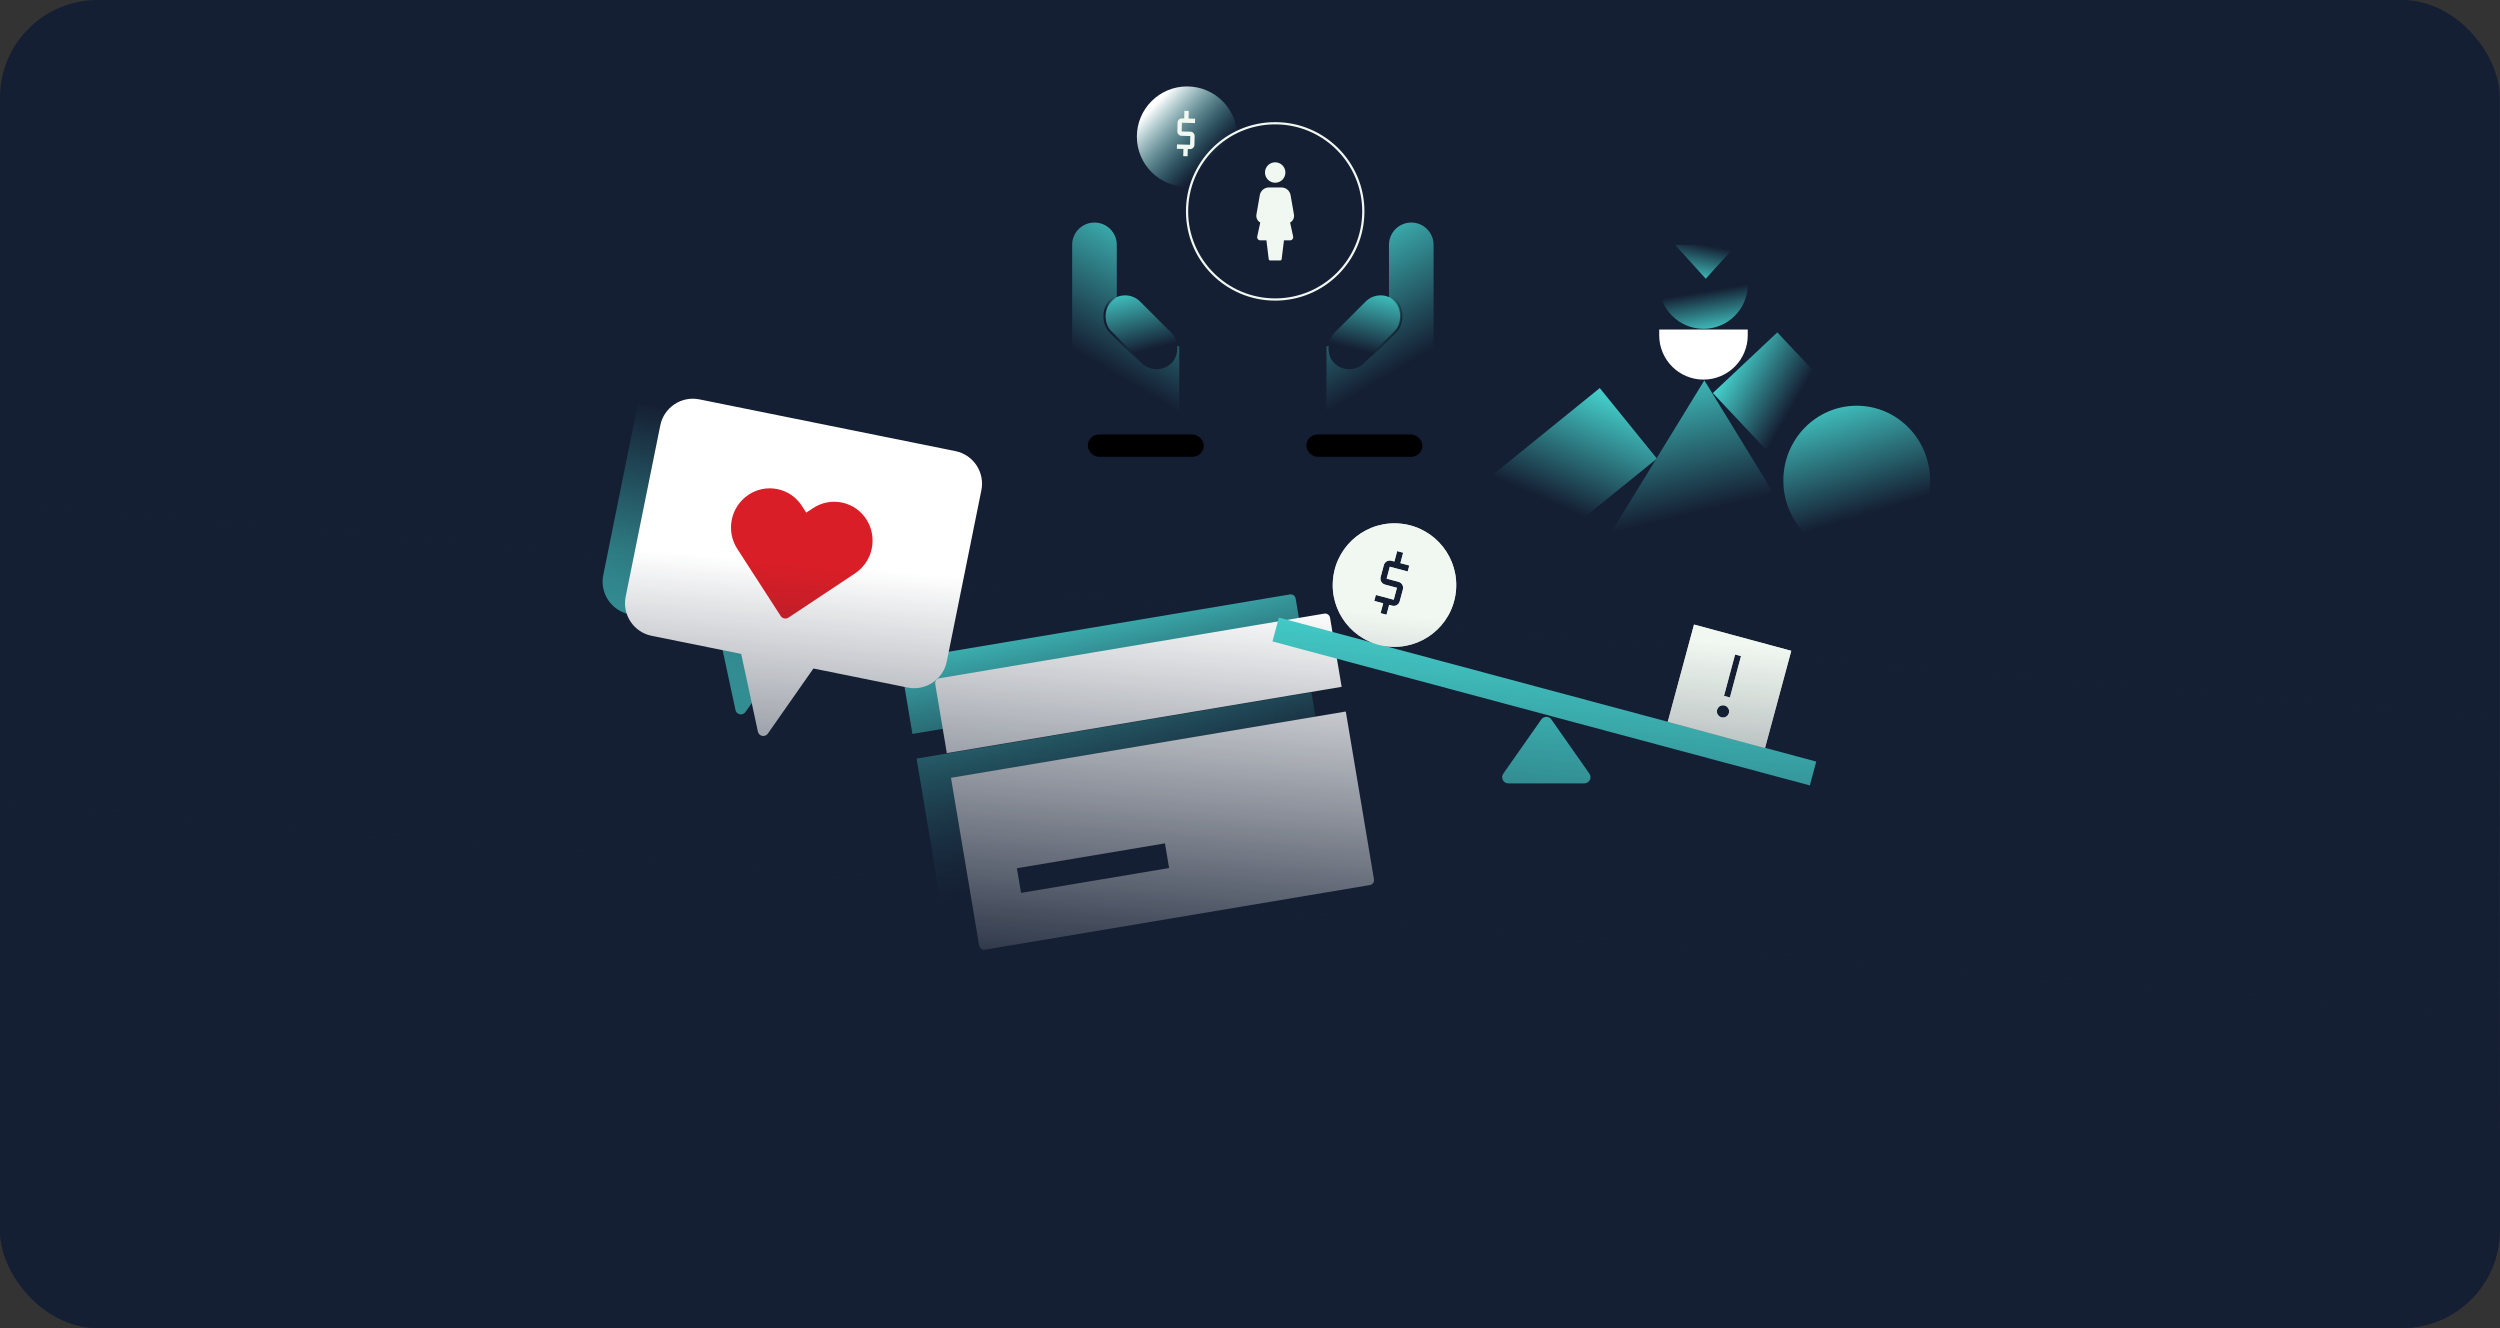 <svg width="3125" height="1660" viewBox="0 0 3125 1660" fill="none" xmlns="http://www.w3.org/2000/svg">
<rect x="0" y="0" width="3125" height="1660" fill="#333333" stroke="none"/>
<g clip-path="url(#clip0_10480_26842)">
<rect width="3124.71" height="1660" rx="122.059" fill="#151F33"/>
<rect x="1999.7" y="485.077" width="113.463" height="195.36" transform="rotate(50.98 1999.7 485.077)" fill="url(#paint0_linear_10480_26842)"/>
<rect x="2141.02" y="491.312" width="110.668" height="110.668" transform="rotate(-43.248 2141.02 491.312)" fill="url(#paint1_linear_10480_26842)"/>
<path d="M2184.68 419.157C2184.68 449.717 2159.91 474.491 2129.35 474.491C2098.79 474.491 2074.01 449.717 2074.01 419.157L2074.01 411.95L2184.68 411.95L2184.68 419.157Z" fill="white"/>
<path d="M2184.68 355.691C2184.68 386.251 2159.91 411.024 2129.35 411.024C2098.79 411.024 2074.01 386.251 2074.01 355.691L2074.01 348.483L2184.68 348.483L2184.68 355.691Z" fill="url(#paint2_linear_10480_26842)"/>
<path d="M2130.44 475.431L2264.45 694.077H1996.44L2130.44 475.431Z" fill="url(#paint3_linear_10480_26842)"/>
<path d="M2132.2 348.467L2170.38 306.148H2094.03L2132.2 348.467Z" fill="url(#paint4_linear_10480_26842)"/>
<ellipse cx="2320.88" cy="600.614" rx="91.69" ry="93.454" fill="url(#paint5_linear_10480_26842)"/>
<g clip-path="url(#clip1_10480_26842)">
<path fill-rule="evenodd" clip-rule="evenodd" d="M1764.11 278.178C1748.71 278.178 1736.22 290.664 1736.22 306.067V420.629L1658.13 432.959V543.12H1736.22L1780.61 467.996C1787.52 462.919 1792 454.738 1792 445.511V306.067C1792 290.664 1779.51 278.178 1764.11 278.178Z" fill="url(#paint6_linear_10480_26842)"/>
<path fill-rule="evenodd" clip-rule="evenodd" d="M1368.09 278.178C1383.49 278.178 1395.98 290.664 1395.98 306.067V420.629L1474.07 432.959V543.12H1395.98L1351.59 467.996C1344.68 462.919 1340.2 454.738 1340.2 445.511V306.067C1340.2 290.664 1352.69 278.178 1368.09 278.178Z" fill="url(#paint7_linear_10480_26842)"/>
<rect x="1725.76" y="358.227" width="52.989" height="108.63" rx="26.494" transform="rotate(45 1725.76 358.227)" fill="url(#paint8_linear_10480_26842)" stroke="url(#paint9_linear_10480_26842)" stroke-width="2.789"/>
<rect y="1.972" width="52.989" height="108.63" rx="26.494" transform="matrix(-0.707 0.707 0.707 0.707 1405.04 356.832)" fill="url(#paint10_linear_10480_26842)" stroke="url(#paint11_linear_10480_26842)" stroke-width="2.789"/>
<rect width="27.889" height="145.022" rx="13.944" transform="matrix(1.19249e-08 -1 -1 -1.19249e-08 1504.74 571)" fill="#010001"/>
<rect width="27.889" height="145.022" rx="13.944" transform="matrix(1.19249e-08 -1 -1 -1.19249e-08 1778.05 571)" fill="#010001"/>
<circle cx="1483.83" cy="170.799" r="62.75" fill="url(#paint12_linear_10480_26842)"/>
<circle cx="1593.99" cy="264.223" r="110.161" stroke="#F1F8F1" stroke-width="2.789"/>
<path fill-rule="evenodd" clip-rule="evenodd" d="M1480.48 138.509L1485.93 138.648L1485.68 148.175L1493.85 148.383L1493.72 153.831L1477.37 153.414L1477.09 164.31L1487.99 164.588C1491 164.665 1493.38 167.166 1493.3 170.175L1493.02 181.071C1492.94 184.08 1490.44 186.457 1487.43 186.38L1484.71 186.31L1484.48 195.304L1479.03 195.165L1479.26 186.171L1471.09 185.963L1471.23 180.515L1487.57 180.932L1487.85 170.036L1476.95 169.758C1473.95 169.681 1471.57 167.18 1471.65 164.171L1471.92 153.275C1472 150.266 1474.5 147.889 1477.51 147.966L1480.24 148.036L1480.48 138.509Z" fill="#F1F8F1"/>
<path d="M1606.75 215.645C1606.75 222.695 1601.04 228.411 1593.99 228.411C1586.94 228.411 1581.22 222.695 1581.22 215.645C1581.22 208.594 1586.94 202.879 1593.99 202.879C1601.04 202.879 1606.75 208.594 1606.75 215.645Z" fill="#F1F8F1"/>
<path d="M1574.75 243.913C1575.72 238.368 1580.53 234.319 1586.16 234.319H1601.81C1607.44 234.319 1612.25 238.368 1613.22 243.913L1617.43 268.125C1618.16 272.324 1616.07 276.269 1612.65 278.196L1616.45 295.747C1616.97 298.152 1615.14 300.424 1612.68 300.424H1604.94L1602.08 323.894C1601.96 324.862 1601.14 325.59 1600.16 325.59H1587.81C1586.83 325.59 1586.01 324.862 1585.89 323.894L1583.03 300.424H1575.29C1572.83 300.424 1571 298.152 1571.52 295.747L1575.32 278.196C1571.9 276.269 1569.81 272.324 1570.54 268.125L1574.75 243.913Z" fill="#F1F8F1"/>
</g>
<path fill-rule="evenodd" clip-rule="evenodd" d="M1126.04 831.04C1125.46 827.633 1127.76 824.407 1131.17 823.835L1612.35 743.037C1615.76 742.465 1618.99 744.763 1619.56 748.17L1674.46 1075.13C1675.03 1078.54 1672.73 1081.76 1669.33 1082.33L1188.14 1163.13C1184.74 1163.7 1181.51 1161.41 1180.94 1158L1145.72 948.251L1639.24 865.381L1634.06 834.536L1140.54 917.406L1126.04 831.04ZM1228.12 1061.28L1413.2 1030.2L1418.37 1061.05L1233.3 1092.13L1228.12 1061.28Z" fill="url(#paint13_linear_10480_26842)"/>
<path fill-rule="evenodd" clip-rule="evenodd" d="M1169.04 855.038C1168.46 851.631 1170.76 848.405 1174.17 847.833L1655.35 767.035C1658.76 766.463 1661.99 768.761 1662.56 772.168L1717.46 1099.13C1718.03 1102.53 1715.73 1105.76 1712.33 1106.33L1231.14 1187.13C1227.74 1187.7 1224.51 1185.4 1223.94 1182L1188.72 972.249L1682.24 889.379L1677.06 858.534L1183.54 941.404L1169.04 855.038ZM1271.12 1085.28L1456.2 1054.2L1461.37 1085.05L1276.3 1116.12L1271.12 1085.28Z" fill="white"/>
<rect x="1598.59" y="771.966" width="695.419" height="30.88" transform="rotate(15 1598.59 771.966)" fill="#44CFCB"/>
<path d="M1926.6 899.365C1929.68 894.983 1936.17 894.983 1939.24 899.365L1986.74 967.067C1990.33 972.183 1986.67 979.221 1980.42 979.221H1885.42C1879.17 979.221 1875.51 972.183 1879.1 967.067L1926.6 899.365Z" fill="#44CFCB"/>
<path fill-rule="evenodd" clip-rule="evenodd" d="M2239.08 813.524L2117.52 780.687L2084.68 902.249L2206.25 935.087L2239.08 813.524ZM2168.86 818.144L2176.24 820.123L2162.39 871.815L2155 869.836L2168.86 818.144ZM2161.14 891.246C2160.04 895.324 2155.85 897.744 2151.77 896.652C2147.69 895.559 2145.27 891.367 2146.37 887.288C2147.46 883.21 2151.65 880.79 2155.73 881.882C2159.81 882.975 2162.23 887.167 2161.14 891.246Z" fill="#C4C4C4"/>
<path fill-rule="evenodd" clip-rule="evenodd" d="M2239.08 813.524L2117.52 780.687L2084.68 902.249L2206.25 935.087L2239.08 813.524ZM2168.86 818.144L2176.24 820.123L2162.39 871.815L2155 869.836L2168.86 818.144ZM2161.14 891.246C2160.04 895.324 2155.85 897.744 2151.77 896.652C2147.69 895.559 2145.27 891.367 2146.37 887.288C2147.46 883.21 2151.65 880.79 2155.73 881.882C2159.81 882.975 2162.23 887.167 2161.14 891.246Z" fill="#F1F8F1"/>
<path fill-rule="evenodd" clip-rule="evenodd" d="M1666.45 722.214C1671.5 679.877 1709.92 649.652 1752.25 654.703C1794.59 659.753 1824.82 698.168 1819.76 740.504C1814.71 782.84 1776.3 813.066 1733.96 808.015C1691.63 802.965 1661.4 764.55 1666.45 722.214ZM1753.94 690.881L1746.48 688.883L1742.99 701.921L1739.26 700.922C1735.14 699.818 1730.91 702.262 1729.8 706.38L1725.81 721.294C1724.7 725.413 1727.15 729.646 1731.27 730.749L1746.18 734.745L1742.18 749.659L1719.81 743.665L1717.82 751.122L1729 754.118L1725.7 766.429L1733.15 768.427L1736.45 756.116L1740.19 757.116C1744.3 758.22 1748.54 755.776 1749.64 751.657L1753.64 736.744C1754.74 732.625 1752.3 728.392 1748.18 727.289L1733.26 723.292L1737.26 708.378L1759.63 714.373L1761.63 706.916L1750.45 703.919L1753.94 690.881Z" fill="#C4C4C4"/>
<path fill-rule="evenodd" clip-rule="evenodd" d="M1666.45 722.214C1671.5 679.877 1709.92 649.652 1752.25 654.703C1794.59 659.753 1824.82 698.168 1819.76 740.504C1814.71 782.84 1776.3 813.066 1733.96 808.015C1691.63 802.965 1661.4 764.55 1666.45 722.214ZM1753.94 690.881L1746.48 688.883L1742.99 701.921L1739.26 700.922C1735.14 699.818 1730.91 702.262 1729.8 706.38L1725.81 721.294C1724.7 725.413 1727.15 729.646 1731.27 730.749L1746.18 734.745L1742.18 749.659L1719.81 743.665L1717.82 751.122L1729 754.118L1725.7 766.429L1733.15 768.427L1736.45 756.116L1740.19 757.116C1744.3 758.22 1748.54 755.776 1749.64 751.657L1753.64 736.744C1754.74 732.625 1752.3 728.392 1748.18 727.289L1733.26 723.292L1737.26 708.378L1759.63 714.373L1761.63 706.916L1750.45 703.919L1753.94 690.881Z" fill="#F1F8F1"/>
<path fill-rule="evenodd" clip-rule="evenodd" d="M1166.25 536.888C1188.72 541.431 1203.26 563.334 1198.72 585.81L1155.44 799.957C1150.89 822.433 1128.99 836.971 1106.52 832.428L988.772 808.632L931.797 890.039C928.332 894.989 920.633 893.433 919.362 887.526L898.473 790.382L786.562 767.764C764.086 763.222 749.548 741.319 754.091 718.843L797.371 504.696C801.914 482.22 823.816 467.682 846.292 472.224L1166.25 536.888Z" fill="url(#paint14_linear_10480_26842)"/>
<path fill-rule="evenodd" clip-rule="evenodd" d="M943.894 584.409C956.442 587.009 967.414 594.553 974.334 605.338L979.811 613.776L988.199 608.223C998.853 601.112 1011.92 598.576 1024.46 601.186C1037 603.795 1047.97 611.331 1054.9 622.102C1069.42 644.693 1063.17 674.755 1040.84 689.678L957.526 745.049C954.315 747.184 949.978 746.281 947.885 743.043L893.571 659.036C879.048 636.445 885.303 606.383 907.632 591.46C918.285 584.343 931.35 581.803 943.894 584.409Z" fill="#F1F8F1"/>
<path fill-rule="evenodd" clip-rule="evenodd" d="M1194.25 563.888C1216.72 568.431 1231.26 590.334 1226.72 612.81L1183.44 826.957C1178.89 849.433 1156.99 863.971 1134.52 859.428L1016.77 835.632L959.797 917.039C956.332 921.989 948.633 920.433 947.362 914.526L926.473 817.382L814.562 794.764C792.086 790.222 777.548 768.319 782.091 745.843L825.371 531.696C829.914 509.22 851.816 494.682 874.292 499.224L1194.25 563.888Z" fill="white"/>
<path fill-rule="evenodd" clip-rule="evenodd" d="M971.894 611.409C984.442 614.009 995.414 621.553 1002.33 632.338L1007.81 640.776L1016.2 635.223C1026.85 628.112 1039.92 625.576 1052.46 628.186C1065 630.795 1075.97 638.331 1082.9 649.102C1097.42 671.693 1091.17 701.755 1068.84 716.678L985.526 772.049C982.315 774.184 977.978 773.281 975.885 770.043L921.571 686.036C907.048 663.445 913.303 633.383 935.632 618.46C946.285 611.343 959.35 608.803 971.894 611.409Z" fill="#DA1E27"/>
<rect x="-124.5" y="-214.823" width="3473.79" height="1874.82" fill="url(#paint15_linear_10480_26842)"/>
</g>
<defs>
<linearGradient id="paint0_linear_10480_26842" x1="2007.83" y1="485.077" x2="2077.13" y2="619.546" gradientUnits="userSpaceOnUse">
<stop stop-color="#44CFCB"/>
<stop offset="1" stop-color="#151F33"/>
</linearGradient>
<linearGradient id="paint1_linear_10480_26842" x1="2148.96" y1="491.312" x2="2175.44" y2="579.792" gradientUnits="userSpaceOnUse">
<stop stop-color="#44CFCB"/>
<stop offset="1" stop-color="#151F33"/>
</linearGradient>
<linearGradient id="paint2_linear_10480_26842" x1="2176.75" y1="411.024" x2="2167.79" y2="358.058" gradientUnits="userSpaceOnUse">
<stop stop-color="#44CFCB"/>
<stop offset="1" stop-color="#151F33"/>
</linearGradient>
<linearGradient id="paint3_linear_10480_26842" x1="2015.66" y1="475.431" x2="2059.55" y2="655.183" gradientUnits="userSpaceOnUse">
<stop stop-color="#44CFCB"/>
<stop offset="1" stop-color="#151F33"/>
</linearGradient>
<linearGradient id="paint4_linear_10480_26842" x1="2094.45" y1="348.467" x2="2103.53" y2="301.053" gradientUnits="userSpaceOnUse">
<stop stop-color="#44CFCB"/>
<stop offset="1" stop-color="#151F33"/>
</linearGradient>
<linearGradient id="paint5_linear_10480_26842" x1="2242.34" y1="507.16" x2="2287.78" y2="656.117" gradientUnits="userSpaceOnUse">
<stop stop-color="#44CFCB"/>
<stop offset="1" stop-color="#151F33"/>
</linearGradient>
<linearGradient id="paint6_linear_10480_26842" x1="1667.73" y1="278.178" x2="1768.94" y2="449.022" gradientUnits="userSpaceOnUse">
<stop stop-color="#44CFCB"/>
<stop offset="1" stop-color="#151F33"/>
</linearGradient>
<linearGradient id="paint7_linear_10480_26842" x1="1464.47" y1="278.178" x2="1363.26" y2="449.022" gradientUnits="userSpaceOnUse">
<stop stop-color="#44CFCB"/>
<stop offset="1" stop-color="#151F33"/>
</linearGradient>
<linearGradient id="paint8_linear_10480_26842" x1="1729.76" y1="356.255" x2="1772.51" y2="427.755" gradientUnits="userSpaceOnUse">
<stop stop-color="#44CFCB"/>
<stop offset="1" stop-color="#151F33"/>
</linearGradient>
<linearGradient id="paint9_linear_10480_26842" x1="1787.39" y1="377.454" x2="1758.8" y2="390.272" gradientUnits="userSpaceOnUse">
<stop stop-color="#151F33"/>
<stop offset="1" stop-opacity="0"/>
</linearGradient>
<linearGradient id="paint10_linear_10480_26842" x1="4" y1="-8.43528e-07" x2="46.75" y2="71.5" gradientUnits="userSpaceOnUse">
<stop stop-color="#44CFCB"/>
<stop offset="1" stop-color="#151F33"/>
</linearGradient>
<linearGradient id="paint11_linear_10480_26842" x1="58.669" y1="51.766" x2="40.92" y2="59.654" gradientUnits="userSpaceOnUse">
<stop stop-color="#151F33"/>
<stop offset="1" stop-color="#151F33" stop-opacity="0"/>
</linearGradient>
<linearGradient id="paint12_linear_10480_26842" x1="1518.19" y1="194" x2="1447.57" y2="126.177" gradientUnits="userSpaceOnUse">
<stop stop-color="#44CFCB" stop-opacity="0"/>
<stop offset="1" stop-color="white"/>
</linearGradient>
<linearGradient id="paint13_linear_10480_26842" x1="1160.39" y1="818.928" x2="1266.36" y2="1092.69" gradientUnits="userSpaceOnUse">
<stop stop-color="#44CFCB"/>
<stop offset="1" stop-color="#151F33"/>
</linearGradient>
<linearGradient id="paint14_linear_10480_26842" x1="921.93" y1="895.448" x2="998.357" y2="547.13" gradientUnits="userSpaceOnUse">
<stop stop-color="#44CFCB"/>
<stop offset="1" stop-color="#151F33"/>
</linearGradient>
<linearGradient id="paint15_linear_10480_26842" x1="1173.5" y1="1245.5" x2="1218.5" y2="723" gradientUnits="userSpaceOnUse">
<stop stop-color="#151F33"/>
<stop offset="1" stop-color="#151F33" stop-opacity="0"/>
</linearGradient>
<clipPath id="clip0_10480_26842">
<rect width="3124.71" height="1660" rx="122.059" fill="white"/>
</clipPath>
<clipPath id="clip1_10480_26842">
<rect width="557.778" height="557.778" fill="white" transform="translate(1290 69)"/>
</clipPath>
</defs>
</svg>
